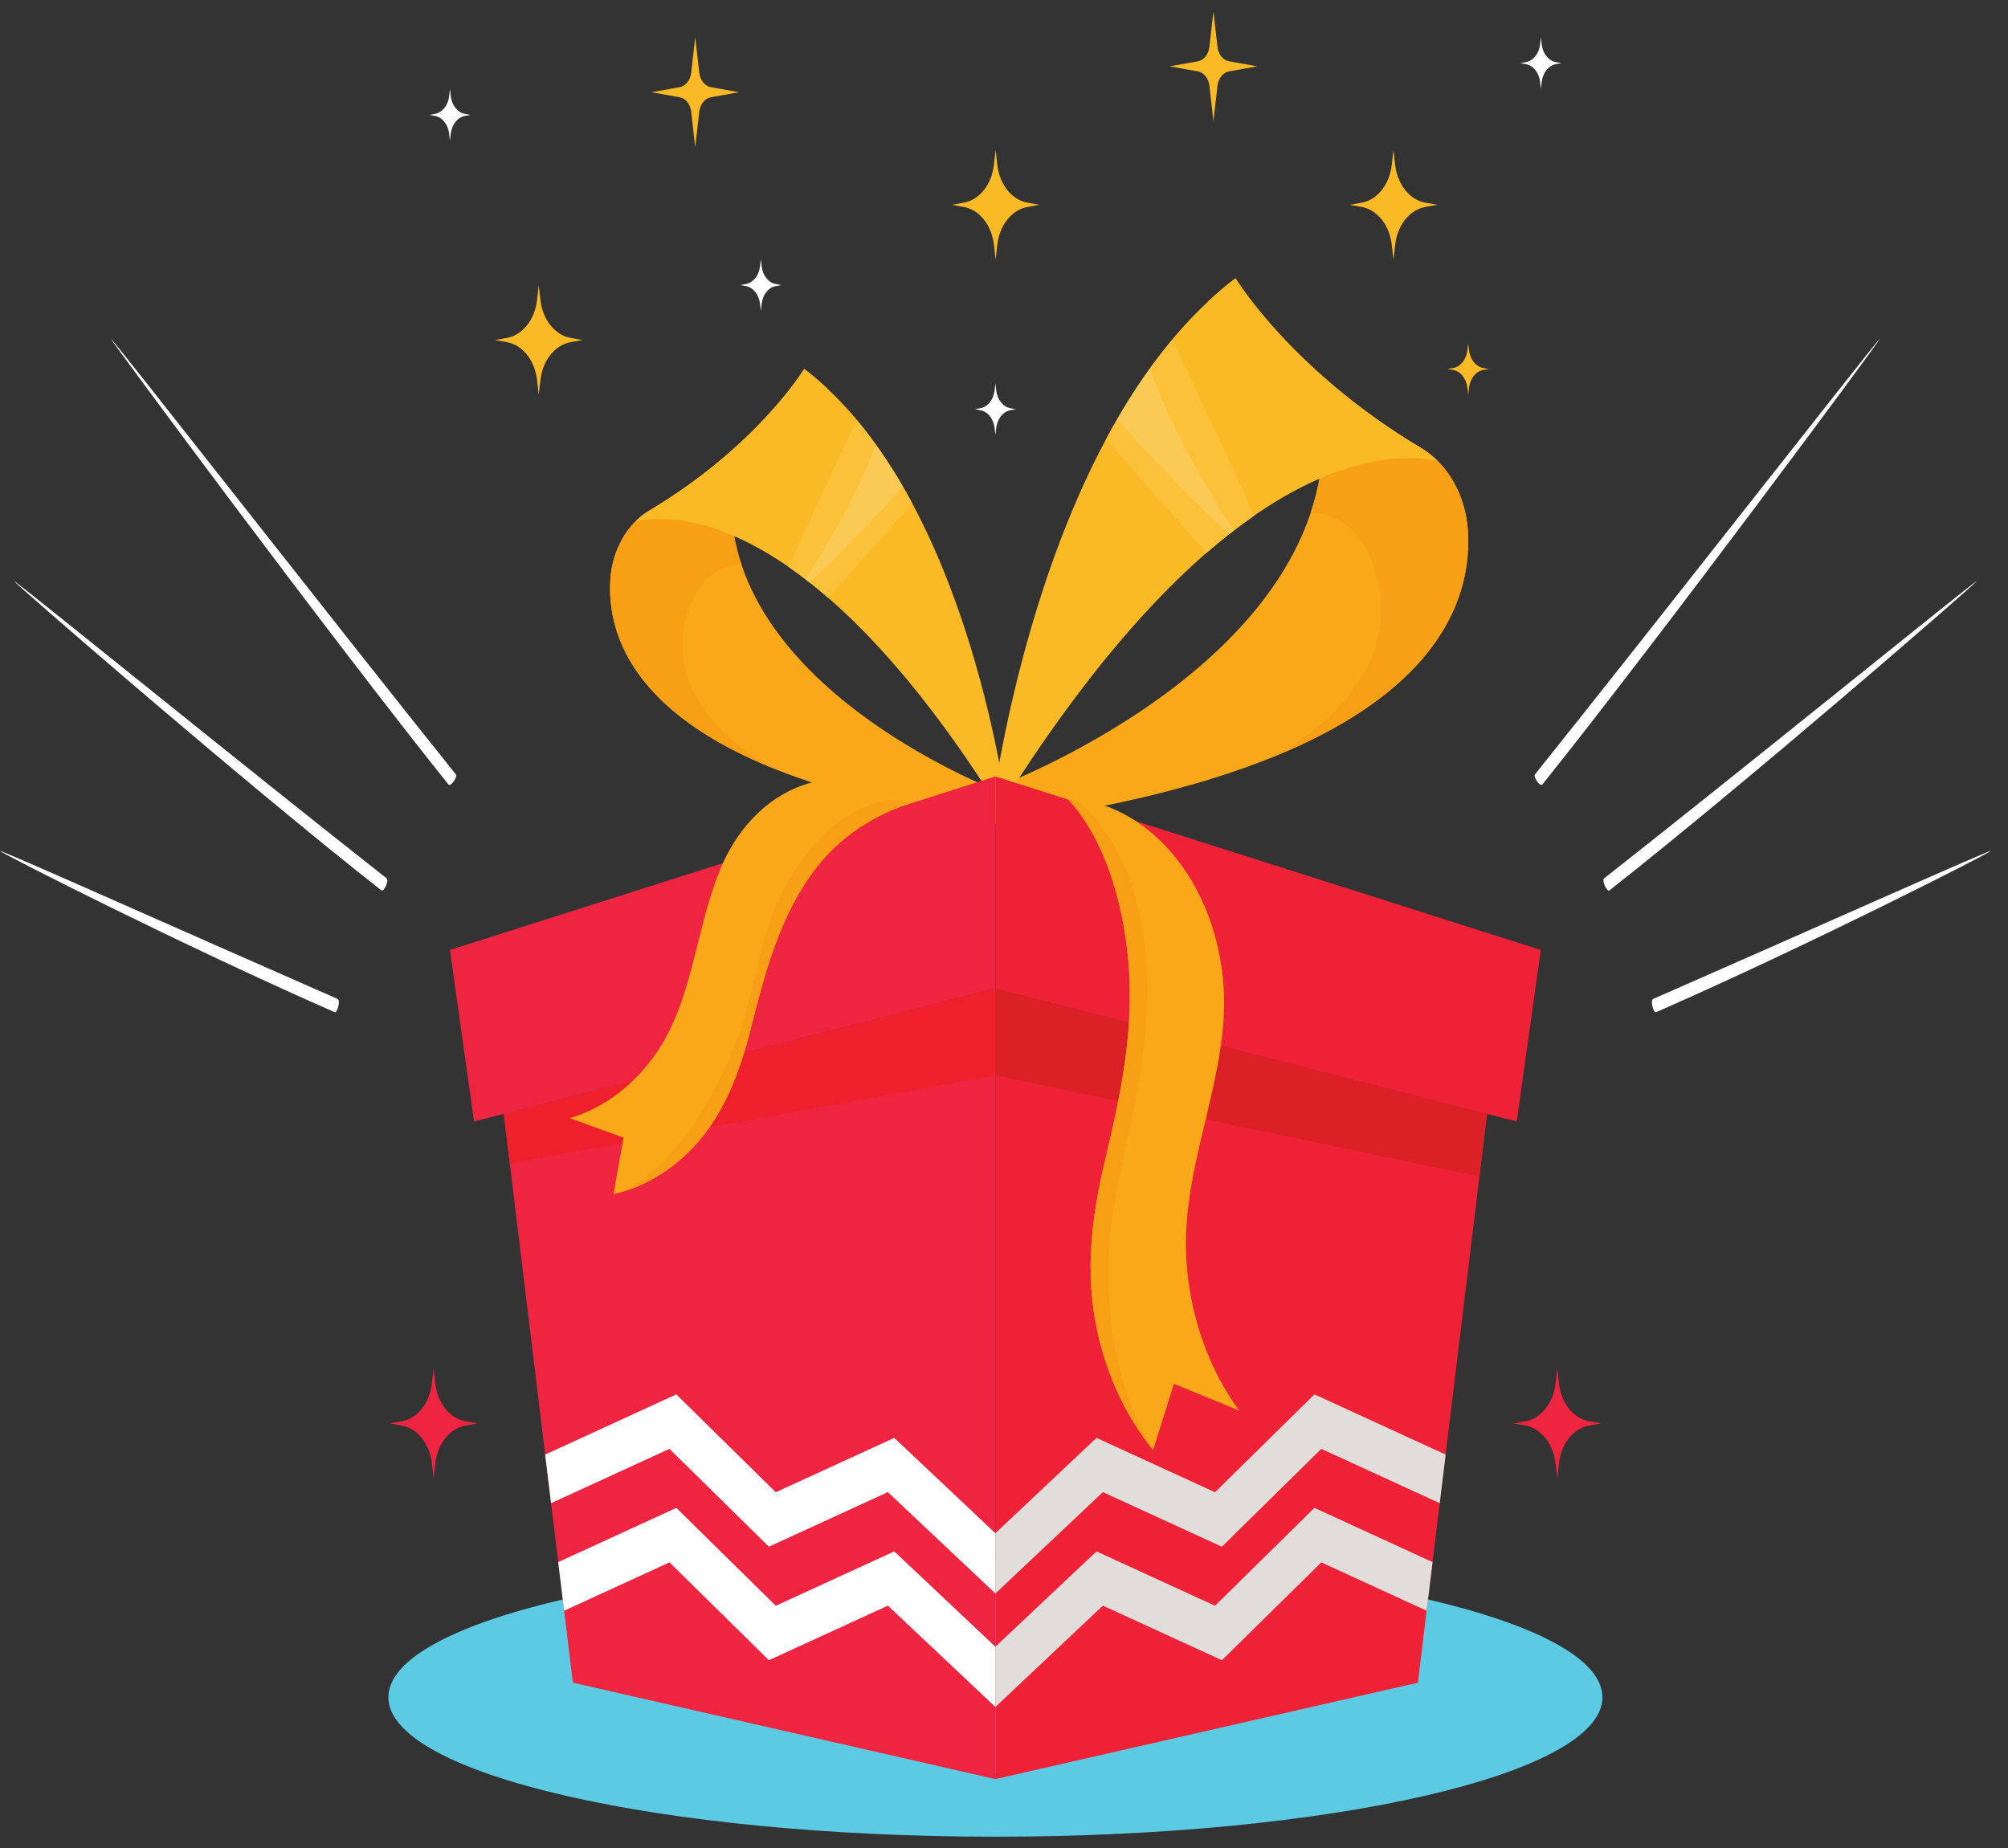 <svg width="88" height="81" viewBox="0 0 88 81" fill="none" xmlns="http://www.w3.org/2000/svg">
<rect x="0" y="0" width="88" height="81" fill="#333333" stroke="none"/>
<g id="g8">
<g id="g10">
<path id="path36" d="M19.003 59.979L19.078 60.638C19.176 61.496 19.713 62.17 20.397 62.292L20.922 62.386L20.397 62.48C19.713 62.603 19.176 63.277 19.078 64.135L19.003 64.794L18.929 64.135C18.831 63.277 18.294 62.603 17.61 62.48L17.085 62.386L17.61 62.292C18.294 62.17 18.831 61.496 18.929 60.638L19.003 59.979Z" fill="#EE2441"/>
<path id="path38" d="M68.246 59.979L68.321 60.638C68.419 61.496 68.956 62.17 69.639 62.292L70.164 62.386L69.639 62.48C68.956 62.603 68.419 63.277 68.321 64.135L68.246 64.794L68.171 64.135C68.073 63.277 67.536 62.603 66.853 62.48L66.328 62.386L66.853 62.292C67.536 62.17 68.073 61.496 68.171 60.638L68.246 59.979Z" fill="#EE2441"/>
<path id="path40" d="M70.227 74.389C70.227 77.764 58.316 80.5 43.623 80.5C28.93 80.5 17.02 77.764 17.02 74.389C17.02 71.013 28.93 68.278 43.623 68.278C58.316 68.278 70.227 71.013 70.227 74.389Z" fill="#5CCAE2"/>
<path id="path42" d="M64.334 23.317C64.249 21.73 63.446 20.334 62.302 19.652C56.59 16.249 54.145 12.198 54.145 12.198C53.731 12.514 53.332 12.852 52.948 13.21C53.829 13.898 54.83 14.597 55.961 15.271C57.106 15.953 57.97 17.346 57.993 18.936C58.143 29.17 43.603 34.527 43.603 34.527C43.438 35.544 43.371 36.143 43.371 36.143C61.965 33.721 64.54 27.173 64.334 23.317Z" fill="#F9A819"/>
<path id="path44" d="M64.335 23.317C64.25 21.73 63.447 20.334 62.303 19.652C56.591 16.249 54.146 12.198 54.146 12.198C53.732 12.513 53.333 12.852 52.949 13.21C53.83 13.898 54.831 14.597 55.962 15.271C57.107 15.953 57.971 17.346 57.994 18.936C58.012 20.177 57.813 21.346 57.451 22.443C58.705 22.537 59.751 23.345 60.274 25.015C60.773 26.606 60.53 28.245 59.715 29.592C58.732 31.217 57.242 32.399 55.64 33.237C63.203 30.219 64.483 26.078 64.335 23.317Z" fill="#F8A015"/>
<path id="path46" d="M62.302 19.652C62.188 19.584 62.078 19.516 61.967 19.448C61.909 19.412 61.85 19.377 61.792 19.342C61.614 19.23 61.438 19.118 61.266 19.006C61.259 19.001 61.253 18.997 61.246 18.993C61.081 18.885 60.919 18.776 60.76 18.668C60.705 18.63 60.652 18.592 60.597 18.554C60.489 18.479 60.38 18.404 60.275 18.328C60.211 18.283 60.15 18.237 60.087 18.192C59.993 18.124 59.9 18.057 59.81 17.989C59.744 17.94 59.681 17.892 59.617 17.843C59.532 17.779 59.446 17.714 59.363 17.649C59.299 17.6 59.237 17.551 59.175 17.502C59.094 17.438 59.014 17.375 58.936 17.311C58.874 17.261 58.813 17.212 58.752 17.162C58.677 17.1 58.602 17.038 58.529 16.977C58.469 16.926 58.41 16.876 58.352 16.826C58.28 16.766 58.21 16.705 58.14 16.644C58.084 16.595 58.027 16.546 57.972 16.497C57.903 16.436 57.836 16.376 57.77 16.316C57.716 16.268 57.664 16.22 57.612 16.173C57.546 16.112 57.481 16.052 57.417 15.992C57.368 15.946 57.318 15.9 57.27 15.854C57.207 15.794 57.145 15.734 57.084 15.675C57.038 15.63 56.992 15.586 56.947 15.542C56.886 15.482 56.827 15.423 56.768 15.364C56.726 15.322 56.684 15.279 56.643 15.238C56.583 15.177 56.525 15.117 56.468 15.057C56.431 15.019 56.393 14.98 56.357 14.943C56.294 14.877 56.234 14.812 56.174 14.748C56.146 14.718 56.117 14.688 56.09 14.658C55.918 14.472 55.758 14.292 55.609 14.121C55.583 14.091 55.559 14.062 55.533 14.032C55.486 13.977 55.439 13.923 55.395 13.87C55.367 13.837 55.341 13.805 55.314 13.773C55.275 13.726 55.236 13.679 55.199 13.634C55.172 13.6 55.146 13.568 55.119 13.535C55.085 13.493 55.052 13.451 55.02 13.411C54.995 13.38 54.971 13.349 54.947 13.319C54.916 13.28 54.886 13.241 54.857 13.203C54.834 13.174 54.813 13.146 54.791 13.117C54.764 13.082 54.738 13.047 54.712 13.013C54.692 12.986 54.672 12.96 54.653 12.933C54.629 12.902 54.606 12.871 54.584 12.841C54.566 12.816 54.549 12.792 54.532 12.768C54.511 12.739 54.491 12.712 54.472 12.684C54.457 12.663 54.442 12.643 54.428 12.623C54.411 12.598 54.394 12.574 54.378 12.55C54.365 12.531 54.352 12.513 54.34 12.495C54.325 12.474 54.312 12.455 54.3 12.437C54.289 12.421 54.279 12.405 54.269 12.391C54.257 12.373 54.246 12.356 54.236 12.34C54.228 12.329 54.221 12.318 54.215 12.308C54.204 12.292 54.196 12.279 54.188 12.266C54.184 12.26 54.179 12.253 54.176 12.248C54.168 12.236 54.163 12.228 54.159 12.22C54.157 12.217 54.154 12.213 54.152 12.21C54.147 12.202 54.145 12.198 54.145 12.198C45.279 18.959 43.371 36.143 43.371 36.143C53.463 19.64 60.915 19.759 62.989 20.196C62.777 19.986 62.549 19.8 62.302 19.652Z" fill="#FABA26"/>
<path id="path48" d="M51.365 14.903C50.264 16.222 49.301 17.699 48.471 19.252C48.572 19.369 52.238 23.539 52.876 24.23C53.605 23.597 54.303 23.059 54.97 22.598C54.757 22.103 51.785 15.668 51.365 14.903Z" fill="#FBC138"/>
<path id="path50" d="M50.39 16.173C49.881 16.882 49.402 17.62 48.96 18.385C49.679 19.257 52.94 22.635 53.874 23.407C53.937 23.358 53.998 23.313 54.061 23.265C52.684 21.021 51.326 18.759 50.39 16.173Z" fill="#FBCA54"/>
<path id="path52" d="M26.745 25.445C26.816 24.122 27.486 22.958 28.44 22.389C33.204 19.55 35.243 16.172 35.243 16.172C35.588 16.435 35.921 16.718 36.241 17.016C35.506 17.59 34.672 18.173 33.728 18.735C32.774 19.304 32.053 20.466 32.034 21.792C31.909 30.328 44.035 34.795 44.035 34.795C44.173 35.644 44.229 36.143 44.229 36.143C28.721 34.123 26.573 28.662 26.745 25.445Z" fill="#F9A819"/>
<path id="path54" d="M26.745 25.446C26.816 24.122 27.486 22.958 28.44 22.389C33.204 19.551 35.243 16.172 35.243 16.172C35.588 16.435 35.921 16.718 36.241 17.017C35.506 17.59 34.672 18.174 33.728 18.735C32.774 19.304 32.053 20.466 32.034 21.792C32.019 22.827 32.185 23.802 32.487 24.717C31.441 24.795 30.568 25.47 30.132 26.862C29.716 28.189 29.919 29.556 30.598 30.679C31.419 32.034 32.661 33.021 33.998 33.72C27.689 31.203 26.622 27.748 26.745 25.446Z" fill="#F8A015"/>
<path id="path56" d="M28.44 22.389C28.535 22.333 28.627 22.276 28.72 22.219C28.768 22.189 28.817 22.16 28.865 22.13C29.014 22.037 29.161 21.944 29.304 21.85C29.31 21.846 29.315 21.843 29.32 21.839C29.458 21.749 29.593 21.659 29.726 21.568C29.772 21.536 29.817 21.505 29.862 21.473C29.952 21.41 30.043 21.348 30.131 21.285C30.184 21.247 30.235 21.209 30.288 21.171C30.365 21.115 30.443 21.058 30.519 21.002C30.573 20.962 30.626 20.921 30.679 20.881C30.751 20.827 30.822 20.773 30.892 20.718C30.945 20.677 30.996 20.637 31.048 20.596C31.115 20.543 31.182 20.489 31.248 20.437C31.299 20.395 31.35 20.354 31.4 20.312C31.463 20.261 31.526 20.209 31.587 20.158C31.637 20.116 31.686 20.074 31.735 20.032C31.794 19.982 31.853 19.931 31.911 19.881C31.959 19.839 32.005 19.798 32.052 19.757C32.109 19.707 32.165 19.657 32.221 19.607C32.265 19.567 32.309 19.527 32.352 19.487C32.407 19.437 32.461 19.387 32.514 19.337C32.556 19.298 32.597 19.259 32.637 19.221C32.69 19.171 32.741 19.121 32.792 19.072C32.831 19.035 32.869 18.997 32.906 18.961C32.957 18.911 33.006 18.862 33.055 18.813C33.09 18.777 33.126 18.742 33.16 18.708C33.21 18.657 33.258 18.607 33.306 18.557C33.337 18.525 33.368 18.493 33.398 18.462C33.451 18.406 33.501 18.352 33.551 18.299C33.574 18.274 33.598 18.248 33.621 18.224C33.765 18.068 33.898 17.919 34.022 17.776C34.044 17.751 34.064 17.727 34.086 17.701C34.125 17.656 34.164 17.611 34.201 17.567C34.224 17.539 34.246 17.513 34.268 17.485C34.301 17.447 34.333 17.407 34.364 17.37C34.387 17.341 34.409 17.315 34.431 17.287C34.459 17.252 34.487 17.217 34.514 17.184C34.535 17.158 34.554 17.132 34.575 17.107C34.6 17.074 34.625 17.042 34.649 17.011C34.668 16.986 34.686 16.962 34.705 16.939C34.727 16.909 34.749 16.88 34.77 16.852C34.787 16.829 34.804 16.807 34.82 16.786C34.839 16.759 34.858 16.733 34.877 16.708C34.892 16.688 34.906 16.668 34.92 16.648C34.938 16.623 34.955 16.601 34.971 16.578C34.983 16.56 34.995 16.543 35.007 16.527C35.022 16.505 35.036 16.486 35.049 16.466C35.06 16.45 35.071 16.435 35.081 16.42C35.093 16.402 35.103 16.387 35.114 16.371C35.123 16.358 35.132 16.345 35.14 16.333C35.15 16.317 35.159 16.304 35.168 16.291C35.174 16.282 35.18 16.272 35.185 16.264C35.194 16.25 35.201 16.239 35.208 16.229C35.211 16.224 35.215 16.218 35.218 16.214C35.224 16.204 35.228 16.197 35.232 16.191C35.234 16.188 35.236 16.184 35.237 16.182C35.241 16.175 35.244 16.172 35.244 16.172C42.638 21.811 44.229 36.143 44.229 36.143C35.812 22.379 29.597 22.478 27.867 22.842C28.044 22.668 28.234 22.512 28.44 22.389Z" fill="#FABA26"/>
<path id="path58" d="M37.562 18.427C38.48 19.528 39.282 20.76 39.975 22.055C39.891 22.152 36.833 25.63 36.302 26.207C35.693 25.678 35.111 25.23 34.555 24.846C34.733 24.433 37.211 19.066 37.562 18.427Z" fill="#FBC138"/>
<path id="path60" d="M38.373 19.488C38.798 20.079 39.197 20.695 39.567 21.332C38.967 22.06 36.246 24.877 35.468 25.521C35.415 25.48 35.364 25.443 35.312 25.403C36.46 23.532 37.593 21.644 38.373 19.488Z" fill="#FBCA54"/>
<path id="path62" d="M43.622 77.975V43.325L65.169 48.819L62.139 73.749L43.622 77.975Z" fill="#EE2137"/>
<path id="path64" d="M43.623 77.975V43.325L22.077 48.819L25.107 73.749L43.623 77.975Z" fill="#EE2441"/>
<path id="path66" d="M64.835 51.571L65.169 48.82L43.623 43.327V47.13L64.835 51.571Z" fill="#DC2126"/>
<path id="path68" d="M43.623 43.327L22.077 48.82L22.341 50.991L43.623 47.13V43.327Z" fill="#ED202B"/>
<path id="path70" d="M43.622 43.326V34.03L19.718 41.636L20.775 49.152L43.622 43.326Z" fill="#EE2441"/>
<path id="path72" d="M43.623 43.326V34.03L67.526 41.636L66.469 49.152L43.623 43.326Z" fill="#EE2137"/>
<path id="path74" d="M39.192 67.995L33.999 70.378L29.641 66.088L24.464 68.465L24.723 70.596L29.34 68.477L33.697 72.765L38.911 70.373L43.623 74.815V72.159L43.616 72.167L39.192 67.995Z" fill="white"/>
<path id="path76" d="M43.615 67.192L39.191 63.02L33.998 65.403L29.64 61.113L23.891 63.753L24.15 65.883L29.338 63.501L33.696 67.79L38.91 65.398L43.622 69.841V67.185L43.615 67.192Z" fill="white"/>
<path id="path78" d="M48.054 67.995L53.247 70.378L57.605 66.088L62.781 68.465L62.522 70.596L57.906 68.477L53.549 72.765L48.334 70.373L43.622 74.815V72.159L43.629 72.167L48.054 67.995Z" fill="#E0DDDB"/>
<path id="path80" d="M43.629 67.192L48.054 63.02L53.247 65.403L57.605 61.113L63.354 63.753L63.095 65.883L57.906 63.501L53.549 67.79L48.334 65.398L43.622 69.841V67.185L43.629 67.192Z" fill="#E0DDDB"/>
<path id="path82" d="M50.537 63.552L51.447 60.651L54.309 61.823C53.024 60.07 52.197 57.838 52.008 55.443C51.767 52.392 52.812 49.637 53.352 46.735C53.441 46.258 53.514 45.77 53.572 45.275C54.179 40.037 51.053 35.249 46.841 34.995C46.818 34.994 46.796 34.993 46.774 34.991C46.78 34.998 46.786 35.006 46.793 35.011C48.413 36.757 49.224 39.538 49.452 42.153C49.719 45.221 49.1 48.031 48.41 50.937C47.834 53.367 47.548 55.785 48.074 58.274C48.499 60.288 49.357 62.105 50.537 63.552Z" fill="#F9A819"/>
<path id="path84" d="M48.943 52.234C49.49 49.452 50.141 46.966 50.272 44.066C50.541 38.151 47.69 35.046 46.841 34.995C46.818 34.994 46.796 34.993 46.774 34.991C46.78 34.998 46.786 35.006 46.793 35.011C48.413 36.757 49.224 39.538 49.452 42.153C49.719 45.221 49.1 48.031 48.41 50.937C47.834 53.367 47.548 55.785 48.074 58.274C48.499 60.288 49.357 62.105 50.537 63.552C50.537 63.552 47.551 59.313 48.943 52.234Z" fill="#F8A015"/>
<path id="path86" d="M26.885 52.337L27.328 49.86L24.972 49.009C26.476 48.564 27.846 47.533 28.846 46.028C30.119 44.109 30.418 41.653 31.11 39.387C31.224 39.015 31.352 38.644 31.494 38.277C32.991 34.398 36.842 32.964 39.773 35.209C39.799 35.231 39.799 35.247 39.799 35.247C38.072 35.495 36.513 36.904 35.407 38.536C34.11 40.45 33.505 42.699 32.911 45.054C32.415 47.022 31.727 48.816 30.467 50.192C29.447 51.306 28.207 52.038 26.885 52.337Z" fill="#F9A819"/>
<path id="path88" d="M32.178 45.861C33.033 43.79 33.191 41.385 34.158 39.355C36.131 35.214 39.183 34.757 39.774 35.209C39.79 35.221 39.807 35.247 39.8 35.247C38.049 35.826 36.514 36.904 35.408 38.536C34.111 40.45 33.505 42.699 32.912 45.054C32.415 47.022 31.728 48.816 30.468 50.192C29.448 51.306 28.208 52.038 26.886 52.337C26.886 52.337 29.722 51.809 32.178 45.861Z" fill="#F8A015"/>
<path id="path90" d="M43.632 6.57L43.707 7.228C43.805 8.086 44.342 8.761 45.026 8.883L45.55 8.977L45.026 9.071C44.342 9.194 43.805 9.868 43.707 10.726L43.632 11.385L43.557 10.726C43.46 9.868 42.923 9.194 42.239 9.071L41.714 8.977L42.239 8.883C42.923 8.761 43.46 8.086 43.557 7.228L43.632 6.57Z" fill="#FABA26"/>
<path id="path92" d="M33.344 11.36L33.379 11.67C33.425 12.074 33.678 12.392 34 12.45L34.247 12.494L34 12.538C33.678 12.596 33.425 12.914 33.379 13.318L33.344 13.628L33.308 13.318C33.263 12.914 33.009 12.596 32.687 12.538L32.44 12.494L32.687 12.45C33.009 12.392 33.263 12.074 33.308 11.67L33.344 11.36Z" fill="white"/>
<path id="path94" d="M67.53 1.633L67.565 1.944C67.611 2.348 67.864 2.666 68.186 2.723L68.433 2.768L68.186 2.812C67.864 2.87 67.611 3.187 67.565 3.591L67.53 3.901L67.495 3.591C67.448 3.187 67.195 2.87 66.873 2.812L66.626 2.768L66.873 2.723C67.195 2.666 67.448 2.348 67.495 1.944L67.53 1.633Z" fill="white"/>
<path id="path96" d="M64.344 15.039L64.379 15.349C64.425 15.753 64.678 16.071 65 16.128L65.247 16.173L65 16.217C64.678 16.275 64.425 16.592 64.379 16.997L64.344 17.307L64.309 16.997C64.263 16.592 64.009 16.275 63.688 16.217L63.44 16.173L63.688 16.128C64.009 16.071 64.263 15.753 64.309 15.349L64.344 15.039Z" fill="#FABA26"/>
<path id="path98" d="M43.623 16.801L43.658 17.111C43.704 17.516 43.957 17.834 44.279 17.891L44.526 17.935L44.279 17.98C43.957 18.037 43.704 18.355 43.658 18.759L43.623 19.069L43.588 18.759C43.542 18.355 43.289 18.037 42.967 17.98L42.719 17.935L42.967 17.891C43.289 17.834 43.542 17.516 43.588 17.111L43.623 16.801Z" fill="white"/>
<path id="path100" d="M19.719 3.902L19.754 4.212C19.8 4.616 20.053 4.934 20.375 4.992L20.622 5.036L20.375 5.08C20.053 5.138 19.8 5.456 19.754 5.86L19.719 6.17L19.684 5.86C19.638 5.456 19.385 5.138 19.062 5.08L18.815 5.036L19.062 4.992C19.385 4.934 19.638 4.616 19.684 4.212L19.719 3.902Z" fill="white"/>
<path id="path102" d="M61.068 6.57L61.143 7.228C61.241 8.086 61.778 8.761 62.462 8.883L62.986 8.977L62.462 9.071C61.778 9.194 61.241 9.868 61.143 10.726L61.068 11.385L60.993 10.726C60.896 9.868 60.359 9.194 59.675 9.071L59.15 8.977L59.675 8.883C60.359 8.761 60.896 8.086 60.993 7.228L61.068 6.57Z" fill="#FABA26"/>
<path id="path104" d="M23.61 12.496L23.685 13.154C23.783 14.012 24.32 14.687 25.004 14.809L25.529 14.903L25.004 14.997C24.32 15.12 23.783 15.794 23.685 16.652L23.61 17.311L23.535 16.652C23.438 15.794 22.901 15.12 22.217 14.997L21.692 14.903L22.217 14.809C22.901 14.687 23.438 14.012 23.535 13.154L23.61 12.496Z" fill="#FABA26"/>
<path id="path106" d="M53.179 0.5L53.355 2.051C53.393 2.38 53.599 2.639 53.861 2.686L55.097 2.907L53.861 3.129C53.599 3.176 53.393 3.434 53.355 3.763L53.179 5.314L53.002 3.763C52.965 3.434 52.759 3.176 52.497 3.129L51.261 2.907L52.497 2.686C52.759 2.639 52.965 2.38 53.002 2.051L53.179 0.5Z" fill="#FABA26"/>
<path id="path108" d="M30.468 1.634L30.645 3.185C30.683 3.515 30.889 3.773 31.151 3.82L32.387 4.042L31.151 4.263C30.889 4.31 30.683 4.569 30.645 4.898L30.468 6.449L30.292 4.898C30.255 4.569 30.049 4.31 29.786 4.263L28.55 4.042L29.786 3.82C30.049 3.773 30.255 3.515 30.292 3.185L30.468 1.634Z" fill="#FABA26"/>
<path id="path110" d="M19.975 33.938C14.925 27.637 4.897 14.799 4.861 14.844C4.825 14.889 14.604 28.083 19.653 34.384C19.746 34.5 20.068 34.054 19.975 33.938Z" fill="white"/>
<path id="path112" d="M16.947 38.498C10.912 33.756 0.65 25.419 0.623 25.473C0.596 25.527 10.676 34.28 16.712 39.023C16.823 39.11 17.058 38.585 16.947 38.498Z" fill="white"/>
<path id="path114" d="M14.802 43.785C8.079 40.837 0.017 37.235 2.68712e-05 37.295C-0.017 37.356 7.943 41.414 14.665 44.362C14.788 44.416 14.925 43.839 14.802 43.785Z" fill="white"/>
<path id="path116" d="M67.271 33.938C72.321 27.637 82.349 14.799 82.385 14.844C82.421 14.889 72.642 28.083 67.593 34.384C67.5 34.5 67.178 34.054 67.271 33.938Z" fill="white"/>
<path id="path118" d="M70.299 38.498C76.334 33.756 86.596 25.419 86.623 25.473C86.65 25.527 76.569 34.28 70.534 39.023C70.423 39.11 70.188 38.585 70.299 38.498Z" fill="white"/>
<path id="path120" d="M72.444 43.785C79.166 40.837 87.228 37.235 87.245 37.295C87.262 37.356 79.303 41.414 72.581 44.362C72.457 44.416 72.32 43.839 72.444 43.785Z" fill="white"/>
</g>
</g>
</svg>

